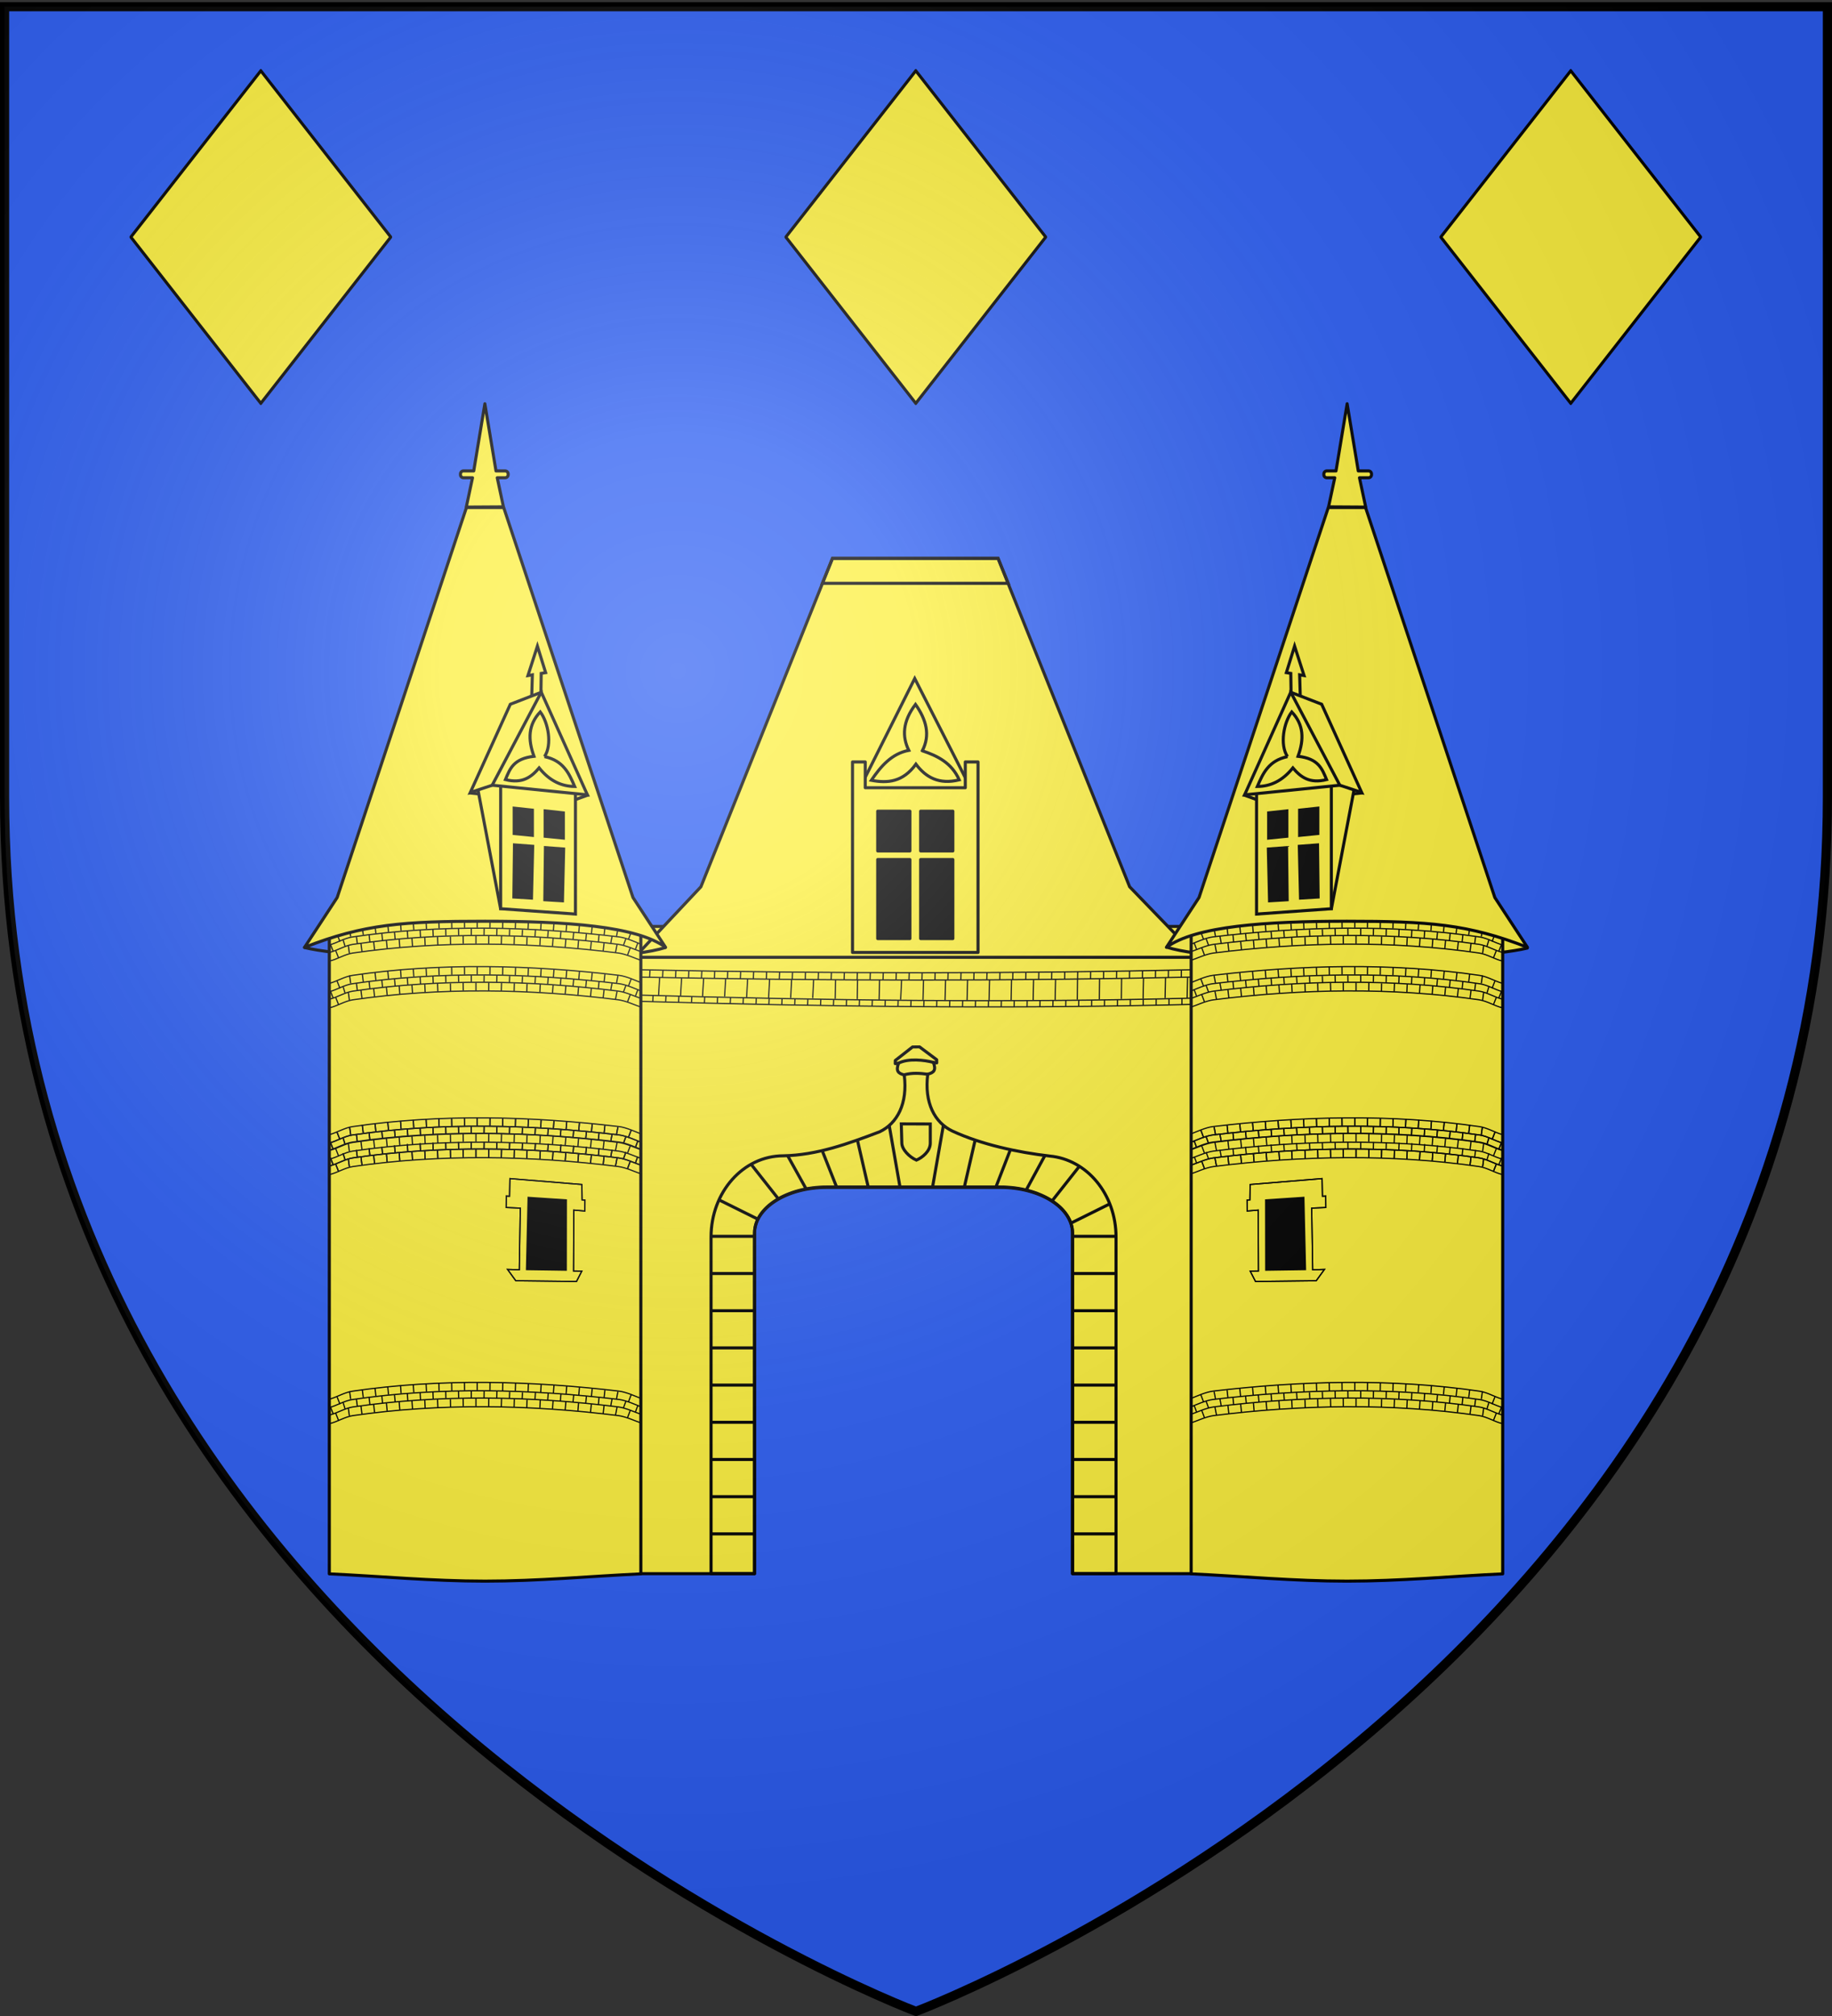 <svg xmlns="http://www.w3.org/2000/svg" xmlns:xlink="http://www.w3.org/1999/xlink" width="600" height="660" version="1.0"><rect width="100%" height="100%" fill="#333333" stroke="none"/><defs><radialGradient xlink:href="#a" id="b" cx="221.4" cy="226.3" r="300" fx="221.445" fy="226.331" gradientTransform="matrix(1.353 0 0 1.349 -77.63 -85.747)" gradientUnits="userSpaceOnUse"/><linearGradient id="a"><stop offset="0" style="stop-color:white;stop-opacity:.314"/><stop offset=".19" style="stop-color:white;stop-opacity:.251"/><stop offset=".6" style="stop-color:#6b6b6b;stop-opacity:.125"/><stop offset="1" style="stop-color:black;stop-opacity:.125"/></linearGradient></defs><g style="display:inline"><path d="M300 658.5s298.5-112.3 298.5-397.8V2.2H1.5v258.5C1.5 546.2 300 658.5 300 658.5" style="fill:#2b5df2;fill-opacity:1;fill-rule:evenodd;stroke:none;display:inline"/></g><g style="display:inline"><path d="M84.053-54.642h69.109v69.109H84.053zM258.198-228.788h69.109v69.109h-69.109zM432.343-402.933h69.109v69.109h-69.109z" style="fill:#fcef3c;stroke:#000;stroke-width:1.015;stroke-linecap:round;stroke-linejoin:round;stroke-miterlimit:4;stroke-dasharray:none" transform="scale(.871 1.114)rotate(45)"/><path d="M207.713 303.296v211.893h39.407V403.644c0-8.335 10.556-15.043 23.667-15.043H327.6c13.112 0 23.667 6.708 23.667 15.043v111.545h55.922V303.296z" style="fill:#fcef3c;stroke:#000;stroke-width:1;stroke-linecap:round;stroke-linejoin:round;stroke-miterlimit:4;stroke-dasharray:none;stroke-opacity:1;marker-start:none"/><path d="m301.158 342.729-2.288.026-5.647 4.42-.018 1.034 1.1-.16c-.987 2.599-.122 3.37 1.841 3.854 1.202 9.403-2.3 15.89-8.044 18.618-10.42 3.965-20.618 7.643-31.559 7.868-13.11 0-23.666 11.86-23.666 26.594v110.206h14.243V403.763c0-8.326 10.556-15.027 23.667-15.027H327.6c13.112 0 23.667 6.701 23.667 15.027v111.426h14.244V404.983c0-13.989-9.513-25.39-21.696-26.508-10.413-1.208-22.337-3.75-31.92-8.2-5.744-2.728-9.246-9.216-8.044-18.618 1.964-.485 2.828-1.256 1.84-3.854l1.1.16-.017-1.034z" style="fill:none;stroke:#000;stroke-width:1;stroke-linecap:round;stroke-linejoin:round;stroke-miterlimit:4;stroke-dasharray:none;stroke-opacity:1;marker-start:none"/><path d="M247.313 502.163h-14.485" style="fill:none;stroke:#000;stroke-width:1;stroke-linecap:butt;stroke-linejoin:miter;stroke-opacity:1;marker-start:none;stroke-miterlimit:4;stroke-dasharray:none"/><path d="M247.313 489.986h-14.485" style="fill:none;stroke:#000;stroke-width:1;stroke-linecap:butt;stroke-linejoin:miter;stroke-opacity:1;marker-start:none;stroke-miterlimit:4;stroke-dasharray:none"/><path d="M247.313 477.81h-14.485" style="fill:none;stroke:#000;stroke-width:1;stroke-linecap:butt;stroke-linejoin:miter;stroke-opacity:1;marker-start:none;stroke-miterlimit:4;stroke-dasharray:none"/><path d="M247.313 465.632h-14.485" style="fill:none;stroke:#000;stroke-width:1;stroke-linecap:butt;stroke-linejoin:miter;stroke-opacity:1;marker-start:none;stroke-miterlimit:4;stroke-dasharray:none"/><path d="M247.313 453.455h-14.485" style="fill:none;stroke:#000;stroke-width:1;stroke-linecap:butt;stroke-linejoin:miter;stroke-opacity:1;marker-start:none;stroke-miterlimit:4;stroke-dasharray:none"/><path d="M247.313 441.278h-14.485" style="fill:none;stroke:#000;stroke-width:1;stroke-linecap:butt;stroke-linejoin:miter;stroke-opacity:1;marker-start:none;stroke-miterlimit:4;stroke-dasharray:none"/><path d="M247.313 429.101h-14.485" style="fill:none;stroke:#000;stroke-width:1;stroke-linecap:butt;stroke-linejoin:miter;stroke-opacity:1;marker-start:none;stroke-miterlimit:4;stroke-dasharray:none"/><path d="M247.313 416.924h-14.485" style="fill:none;stroke:#000;stroke-width:1;stroke-linecap:butt;stroke-linejoin:miter;stroke-opacity:1;marker-start:none;stroke-miterlimit:4;stroke-dasharray:none"/><path d="M247.313 404.747h-14.485" style="fill:none;stroke:#000;stroke-width:1;stroke-linecap:butt;stroke-linejoin:miter;stroke-opacity:1;marker-start:none;stroke-miterlimit:4;stroke-dasharray:none"/><path d="M365.647 502.163h-14.485" style="fill:none;stroke:#000;stroke-width:1;stroke-linecap:butt;stroke-linejoin:miter;stroke-opacity:1;marker-start:none;stroke-miterlimit:4;stroke-dasharray:none"/><path d="M365.647 489.986h-14.485" style="fill:none;stroke:#000;stroke-width:1;stroke-linecap:butt;stroke-linejoin:miter;stroke-opacity:1;marker-start:none;stroke-miterlimit:4;stroke-dasharray:none"/><path d="M365.647 477.81h-14.485" style="fill:none;stroke:#000;stroke-width:1;stroke-linecap:butt;stroke-linejoin:miter;stroke-opacity:1;marker-start:none;stroke-miterlimit:4;stroke-dasharray:none"/><path d="M365.647 465.632h-14.485" style="fill:none;stroke:#000;stroke-width:1;stroke-linecap:butt;stroke-linejoin:miter;stroke-opacity:1;marker-start:none;stroke-miterlimit:4;stroke-dasharray:none"/><path d="M365.647 453.455h-14.485" style="fill:none;stroke:#000;stroke-width:1;stroke-linecap:butt;stroke-linejoin:miter;stroke-opacity:1;marker-start:none;stroke-miterlimit:4;stroke-dasharray:none"/><path d="M365.647 441.278h-14.485" style="fill:none;stroke:#000;stroke-width:1;stroke-linecap:butt;stroke-linejoin:miter;stroke-opacity:1;marker-start:none;stroke-miterlimit:4;stroke-dasharray:none"/><path d="M365.647 429.101h-14.485" style="fill:none;stroke:#000;stroke-width:1;stroke-linecap:butt;stroke-linejoin:miter;stroke-opacity:1;marker-start:none;stroke-miterlimit:4;stroke-dasharray:none"/><path d="M365.647 416.924h-14.485" style="fill:none;stroke:#000;stroke-width:1;stroke-linecap:butt;stroke-linejoin:miter;stroke-opacity:1;marker-start:none;stroke-miterlimit:4;stroke-dasharray:none"/><path d="M365.647 404.747h-14.485" style="fill:none;stroke:#000;stroke-width:1;stroke-linecap:butt;stroke-linejoin:miter;stroke-opacity:1;marker-start:none;stroke-miterlimit:4;stroke-dasharray:none"/><path d="m235.536 392.845 12.691 6.293" style="fill:none;stroke:#000;stroke-width:1;stroke-linecap:butt;stroke-linejoin:miter;stroke-opacity:1;marker-start:none;stroke-miterlimit:4;stroke-dasharray:none"/><path d="m254.978 392.564-9.036-11.462" style="fill:none;stroke:#000;stroke-width:1;stroke-linecap:butt;stroke-linejoin:miter;stroke-opacity:1;marker-start:none;stroke-miterlimit:4;stroke-dasharray:none"/><path d="m257.93 378.29 6.083 10.934" style="fill:none;stroke:#000;stroke-width:1;stroke-linecap:butt;stroke-linejoin:miter;stroke-opacity:1;marker-start:none;stroke-miterlimit:4;stroke-dasharray:none"/><path d="m273.963 388.52-4.676-11.812" style="fill:none;stroke:#000;stroke-width:1;stroke-linecap:butt;stroke-linejoin:miter;stroke-opacity:1;marker-start:none;stroke-miterlimit:4;stroke-dasharray:none"/><path d="m280.818 373.262 3.551 15.434" style="fill:none;stroke:#000;stroke-width:1;stroke-linecap:butt;stroke-linejoin:miter;stroke-opacity:1;marker-start:none;stroke-miterlimit:4;stroke-dasharray:none"/><path d="m291.225 368.446 3.516 20.075" style="fill:none;stroke:#000;stroke-width:1;stroke-linecap:butt;stroke-linejoin:miter;stroke-opacity:1;marker-start:none;stroke-miterlimit:4;stroke-dasharray:none"/><path d="m363.487 394.11-12.692 6.294" style="fill:none;stroke:#000;stroke-width:1;stroke-linecap:butt;stroke-linejoin:miter;stroke-opacity:1;marker-start:none;stroke-miterlimit:4;stroke-dasharray:none"/><path d="m344.537 393.196 9.036-11.46" style="fill:none;stroke:#000;stroke-width:1;stroke-linecap:butt;stroke-linejoin:miter;stroke-opacity:1;marker-start:none;stroke-miterlimit:4;stroke-dasharray:none"/><path d="m342.146 378.43-6.047 11.145" style="fill:none;stroke:#000;stroke-width:1;stroke-linecap:butt;stroke-linejoin:miter;stroke-opacity:1;marker-start:none;stroke-miterlimit:4;stroke-dasharray:none"/><path d="m326.15 388.661 4.746-12.235" style="fill:none;stroke:#000;stroke-width:1;stroke-linecap:butt;stroke-linejoin:miter;stroke-opacity:1;marker-start:none;stroke-miterlimit:4;stroke-dasharray:none"/><path d="m319.364 373.262-3.55 15.434" style="fill:none;stroke:#000;stroke-width:1;stroke-linecap:butt;stroke-linejoin:miter;stroke-opacity:1;marker-start:none;stroke-miterlimit:4;stroke-dasharray:none"/><path d="m308.958 368.446-3.516 20.075" style="fill:none;stroke:#000;stroke-width:1;stroke-linecap:butt;stroke-linejoin:miter;stroke-opacity:1;marker-start:none;stroke-miterlimit:4;stroke-dasharray:none"/><path d="M296.147 351.869c2.566-.709 5.133-.534 7.7-.176" style="fill:none;stroke:#000;stroke-width:1;stroke-linecap:butt;stroke-linejoin:miter;stroke-opacity:1;marker-start:none;stroke-miterlimit:4;stroke-dasharray:none"/><path d="M294.266 348.072c3.194-1.66 8.45-1.064 11.497-.246" style="fill:none;stroke:#000;stroke-width:1;stroke-linecap:butt;stroke-linejoin:miter;stroke-opacity:1;marker-start:none;stroke-miterlimit:4;stroke-dasharray:none"/><path d="m295.183 367.943 9.497.025v6.29c0 2.574-2.54 4.7-4.55 5.543-2.309-1.007-4.773-3.499-4.773-5.618z" style="fill:none;stroke:#000;stroke-width:1;stroke-linecap:butt;stroke-linejoin:miter;stroke-opacity:1;marker-start:none;stroke-miterlimit:4;stroke-dasharray:none"/><path d="M272.644 182.81 229.56 290.305l-21.714 23.092h184.426l-22.31-23.092L326.88 182.81z" style="fill:#fcef3c;stroke:#000;stroke-width:1;stroke-linecap:butt;stroke-linejoin:miter;stroke-opacity:1;marker-start:none;stroke-miterlimit:4;stroke-dasharray:none"/><path d="m272.643 182.808-3.324 8.162h60.886l-3.324-8.162z" style="fill:none;stroke:#000;stroke-width:1;stroke-linecap:butt;stroke-linejoin:miter;stroke-opacity:1;marker-start:none;stroke-miterlimit:4;stroke-dasharray:none"/><path d="m208.828 319.938-.356 5.811m7.564-5.678-.356 5.811m7.564-5.679-.356 5.812m7.564-5.679-.355 5.812m7.549-5.707-.325 5.813m7.533-5.719-.325 6.013m7.534-5.918-.325 6.012m7.519-5.936-.294 6.014m7.503-5.958-.294 6.014m7.503-5.958-.145 6.213m7.339-6.166-.114 6.215m7.323-6.197-.163 6.413m7.372-6.396-.312 6.364m7.506-6.348-.182 6.414m7.392-6.436-.182 6.664m7.39-6.685-.18 6.663m7.39-6.684-.181 6.663m7.375-6.72-.15 6.665m7.359-6.725-.15 6.665m7.359-6.725-.15 6.664m7.343-6.755-.069 6.665m7.278-6.765-.069 6.666m7.277-6.765-.068 6.665m7.26-6.793-.135 6.666m7.344-6.805-.136 6.666m7.344-6.805-.136 6.666" style="fill:none;stroke:#000;stroke-width:.4;stroke-linecap:butt;stroke-linejoin:miter;stroke-opacity:1;marker-start:none;stroke-miterlimit:4;stroke-dasharray:none"/><path d="M208.526 317.467c63.838 1.346 124.977 1.279 182.818 0v11.321c-60.66 1.622-121.174.764-182.396-.984z" style="fill:none;stroke:#000;stroke-width:.4;stroke-linecap:round;stroke-linejoin:round;stroke-miterlimit:4;stroke-opacity:1;marker-start:none;stroke-dasharray:none"/><path d="M208.526 319.858c63.838 1.346 124.977 1.279 182.818 0" style="fill:none;stroke:#000;stroke-width:.4;stroke-linecap:round;stroke-linejoin:round;stroke-miterlimit:4;stroke-opacity:1;marker-start:none;stroke-dasharray:none"/><path d="M391.344 326.749c-60.66 1.622-121.174.764-182.396-.984" style="fill:none;stroke:#000;stroke-width:.4;stroke-linecap:round;stroke-linejoin:round;stroke-miterlimit:4;stroke-opacity:1;marker-start:none;stroke-dasharray:none"/><path d="m208.618 317.54-.114 2.388m4.36-2.31-.114 2.388m4.36-2.31-.114 2.389m4.36-2.311-.114 2.389m4.36-2.31-.114 2.388m4.36-2.31-.114 2.388m4.354-2.32-.101 2.39m4.348-2.334-.102 2.39m4.348-2.334-.102 2.39m4.349-2.335-.102 2.39m4.348-2.334-.102 2.39m4.348-2.334-.101 2.39m4.342-2.354-.09 2.39m4.336-2.357-.089 2.39m4.336-2.357-.089 2.39m4.336-2.357-.09 2.39m4.336-2.357-.089 2.39m4.33-2.366-.076 2.39m4.322-2.38-.076 2.39m4.323-2.38-.076 2.391m4.323-2.38-.076 2.39m4.323-2.38-.076 2.39m4.323-2.38-.077 2.39m4.317-2.401-.063 2.39m4.31-2.403-.064 2.39m4.31-2.403-.063 2.391m4.31-2.403-.063 2.39m4.31-2.403-.063 2.391m4.303-2.417-.05 2.39m4.297-2.426-.05 2.391m4.297-2.426-.05 2.39m4.296-2.426-.05 2.391m4.297-2.427-.05 2.392m4.29-2.435-.037 2.392m4.283-2.45-.037 2.391m4.284-2.45-.037 2.391m4.283-2.45-.037 2.392m4.284-2.45-.038 2.39m4.277-2.452-.024 2.392m4.27-2.474-.024 2.392m4.27-2.474-.024 2.392m4.27-2.474-.024 2.392m4.27-2.474-.024 2.391m4.27-2.473-.024 2.391" style="fill:none;stroke:#000;stroke-width:.4;stroke-linecap:butt;stroke-linejoin:miter;stroke-opacity:1;marker-start:none;stroke-miterlimit:4;stroke-dasharray:none"/><path d="M391.32 328.764v-2.04m-4.226 2.142v-2.04m-4.225 2.142v-2.039m-4.23 2.135.01-2.04m-4.236 2.122.01-2.04m-4.236 2.121.01-2.039m-4.24 2.109.02-2.04m-4.246 2.101.02-2.039m-4.246 2.101.02-2.039m-4.25 2.083.029-2.039m-4.255 2.082.029-2.04m-4.26 2.076.041-2.039m-4.268 2.055.042-2.039m-4.268 2.055.042-2.039m-4.268 2.055.042-2.039m-4.268 2.055.042-2.039m-4.268 2.055.042-2.039m-4.277 2.027.058-2.039m-4.284 2.022.058-2.039M311 329.577l.058-2.038m-4.284 2.021.058-2.038m-4.284 2.021.057-2.038m-4.29 2.007.072-2.038m-4.298 1.992.072-2.038m-4.298 1.992.072-2.038m-4.298 1.992.072-2.038m-4.298 1.992.072-2.038m-4.304 1.99.084-2.038m-4.31 1.966.085-2.038m-4.31 1.966.084-2.038m-4.31 1.966.085-2.037m-4.31 1.965.084-2.037m-4.31 1.965.084-2.037m-4.315 1.95.096-2.037m-4.32 1.943.094-2.037m-4.32 1.943.095-2.037m-4.32 1.943.095-2.037m-4.32 1.943.095-2.037m-4.325 1.938.104-2.037m-4.329 1.924.104-2.036m-4.328 1.924.104-2.037m-4.329 1.924.104-2.036m-4.329 1.924.104-2.037m-4.328 1.924.104-2.036" style="fill:none;stroke:#000;stroke-width:.4;stroke-linecap:butt;stroke-linejoin:miter;stroke-opacity:1;marker-start:none;stroke-miterlimit:4;stroke-dasharray:none"/><path d="m299.583 222.12 18.85 36.98-37.342-.07z" style="fill:#fcef3c;stroke:#000;stroke-width:1;stroke-linecap:butt;stroke-linejoin:miter;stroke-opacity:1;marker-start:none;stroke-miterlimit:4;stroke-dasharray:none"/><path d="M279.21 249.445v62.364h41.104v-62.364h-4.168v8.443h-32.768v-8.443z" style="fill:#fcef3c;stroke:#000;stroke-width:1;stroke-linecap:round;stroke-linejoin:round;stroke-miterlimit:4;stroke-dasharray:none;stroke-opacity:1;marker-start:none"/><path d="M302.07 245.791c2.697-5.202 1.271-10.236-2.237-15.185-4.212 5.56-4.444 10.497-2.19 15.043-5.65 1.09-9.14 5.204-12.282 9.805 5.274 1.005 10.348.634 14.615-5.283 3.234 4.315 7.536 6.772 14.186 5.14-2.484-5.57-7.097-7.84-12.091-9.52z" style="fill:#fcef3c;stroke:#000;stroke-width:1;stroke-linecap:butt;stroke-linejoin:miter;stroke-opacity:1;marker-start:none;stroke-miterlimit:4;stroke-dasharray:none"/><path d="M287.457 265.575h10.547v13.008h-10.547zM301.52 265.575h10.547v13.008H301.52zM287.457 281.396h10.547v25.876h-10.547zM301.52 281.396h10.547v25.876H301.52z" style="fill:#000;stroke:#000;stroke-width:1;stroke-linecap:round;stroke-linejoin:round;stroke-miterlimit:4;stroke-dasharray:none;stroke-opacity:1"/><path d="M99.738 310.21c19.161 4.684 98.997 6.07 118.165.006l-4.168-5.506-104.493-4.179z" style="fill:none;stroke:#000;stroke-width:1;stroke-linecap:round;stroke-linejoin:round;stroke-miterlimit:4;stroke-opacity:1;stroke-dasharray:none;marker-start:none"/><path d="m209.884 302.543-51.017-8.086-51.016 8.086v212.704c17.005.797 33.646 2.39 51.016 2.39s34.012-1.593 51.017-2.39z" style="fill:#fcef3c;fill-opacity:1;stroke:#000;stroke-width:1;stroke-linecap:round;stroke-linejoin:round;stroke-miterlimit:4;stroke-opacity:1;marker-start:none;stroke-dasharray:none"/><path d="M202.72 303.99c2.471.292 5.734 1.838 7.087 2.345v8.014c-1.597-.5-4.77-2.032-7.309-2.35-28.828-3.62-58.47-4.122-86.884 0-2.705.392-5.174 2.076-7.76 2.65v-8.018c2.424-.622 4.919-2.23 7.556-2.618 28.7-4.226 58.577-3.43 87.31-.024" style="fill:none;fill-opacity:1;stroke:#000;stroke-width:.4;stroke-linecap:round;stroke-linejoin:round;stroke-miterlimit:4;stroke-dasharray:none;stroke-opacity:1;marker-start:none"/><path d="M209.807 311.512c-1.597-.5-4.77-2.031-7.309-2.35-28.828-3.619-58.47-4.121-86.884 0-2.705.392-5.174 2.076-7.76 2.65" style="fill:none;stroke:#000;stroke-width:.4;stroke-linecap:round;stroke-linejoin:round;stroke-miterlimit:4;stroke-dasharray:none;stroke-opacity:1;marker-start:none"/><path d="M107.853 309.363c2.425-.622 4.92-2.23 7.557-2.618 28.7-4.226 58.577-3.43 87.31-.024 2.471.293 5.734 1.839 7.087 2.346" style="fill:none;stroke:#000;stroke-width:.4;stroke-linecap:round;stroke-linejoin:round;stroke-miterlimit:4;stroke-dasharray:none;stroke-opacity:1;marker-start:none"/><path d="m111.331 308.246-.956-2.428m4.471.82-.354-2.595m4.479 2.01-.328-2.599m4.447 2.084-.274-2.606m4.415 2.16-.248-2.61m4.383 2.23-.198-2.615m4.351 2.297-.174-2.615m4.32 2.363-.127-2.619m4.287 2.425-.103-2.62m4.25 2.492-.047-2.621m4.222 2.54-.047-2.62m4.202 2.607-.004-2.621m4.16 2.656.037-2.621m4.119 2.703.076-2.62m4.098 2.751.077-2.62m4.077 2.813.114-2.619m4.038 2.855.15-2.617m4 2.894.186-2.614m3.962 2.933.22-2.612m3.94 2.988.22-2.612m3.922 3.025.252-2.608m3.885 3.06.283-2.606m3.765 3.09.485-2.573m3.41 3.511.918-2.443" style="fill:none;stroke:#000;stroke-width:.4;stroke-linecap:butt;stroke-linejoin:miter;stroke-opacity:1;marker-start:none;stroke-miterlimit:4;stroke-dasharray:none"/><path d="m110.91 313.66-.956-2.427m4.47.82-.354-2.596m4.479 2.011-.328-2.6m4.447 2.084-.274-2.606m4.415 2.16-.248-2.61m4.383 2.23-.198-2.614m4.351 2.297-.174-2.616m4.32 2.363-.127-2.618m4.287 2.424-.103-2.62m4.25 2.492-.047-2.62m4.222 2.364-.047-2.621m4.202 2.608-.004-2.622m4.16 2.657.037-2.622m4.119 2.704.077-2.62m4.098 2.75.076-2.62m4.077 2.814.114-2.62m4.178 2.715.151-2.617m4 2.894.186-2.614m3.962 2.933.22-2.612m3.94 2.987.22-2.611m3.921 3.025.252-2.608m3.886 3.06.283-2.606m3.764 3.09.486-2.573m3.41 3.511.918-2.443" style="fill:none;stroke:#000;stroke-width:.4;stroke-linecap:butt;stroke-linejoin:miter;stroke-opacity:1;marker-start:none;stroke-miterlimit:4;stroke-dasharray:none"/><path d="m208.86 308.78-.77 2.089m-98.951.6-.906-2.303m4.794.67-.678-2.197m4.678 1.265-.303-2.326m4.422 1.81-.25-2.332m4.391 1.886-.223-2.336m4.358 1.955-.223-2.464m4.376 2.148-.174-2.616m4.32 2.363-.127-2.618m4.287 2.25-.103-2.445m4.25 2.094-.047-2.224m4.222 2.143-.047-2.223m4.202 2.21-.004-2.224m4.16 2.259.037-2.224m4.119 2.306.077-2.223m4.097 2.354.077-2.223m4.077 2.416.114-2.222m4.108 2.222.151-2.335m3.999 2.613.186-2.334m3.962 2.652.22-2.436m3.94 2.812.22-2.436m3.922 2.85.252-2.433m3.886 2.884.248-2.43m3.799 2.914.45-2.397m3.727 2.949.812-2.232" style="fill:none;stroke:#000;stroke-width:.4;stroke-linecap:butt;stroke-linejoin:miter;stroke-opacity:1;marker-start:none;stroke-miterlimit:4;stroke-dasharray:none"/><path d="m164.97 166.155 42.337 127.678 10.68 16.31c-9.42-6.944-32.528-8.548-59.12-8.548s-39.711.926-59.12 8.549l10.68-16.31 42.337-127.68z" style="fill:#fcef3c;stroke:#000;stroke-width:1;stroke-linecap:butt;stroke-linejoin:round;stroke-opacity:1;marker-start:none;stroke-miterlimit:4;stroke-dasharray:none"/><path d="m192.392 260.343-7.102 2.59-31.137-3.306 2.514-4.185 34.395 2.575z" style="fill:#fcef3c;stroke:#000;stroke-width:1;stroke-linecap:butt;stroke-linejoin:miter;stroke-opacity:1;marker-start:none;stroke-miterlimit:4;stroke-dasharray:none"/><path d="m177.153 227.255.1-6.803 1.45-.241-2.694-8.683-3.104 9.645 1.45-.24-.22 7.503z" style="fill:#fcef3c;stroke:#000;stroke-width:1;stroke-linecap:butt;stroke-linejoin:miter;stroke-opacity:1;display:inline;marker-start:none;stroke-miterlimit:4;stroke-dasharray:none"/><path d="m167.42 252.915-11.089 4.574 7.608 39.926 8.104-.299z" style="fill:#fcef3c;stroke:#000;stroke-width:1;stroke-linecap:butt;stroke-linejoin:miter;stroke-opacity:1;marker-start:none;stroke-miterlimit:4;stroke-dasharray:none"/><path d="m167.137 230.557-13.102 28.883 17.357-5.739 5.713-27z" style="fill:#fcef3c;stroke:#000;stroke-width:1;stroke-linecap:butt;stroke-linejoin:miter;stroke-opacity:1;display:inline;marker-start:none;stroke-miterlimit:4;stroke-dasharray:none"/><path d="m163.973 297.495 24.496 1.758v-40.71l-24.496-2.46z" style="fill:#fcef3c;stroke:#000;stroke-width:1;stroke-linecap:butt;stroke-linejoin:miter;stroke-opacity:1;marker-start:none;stroke-miterlimit:4;stroke-dasharray:none"/><path d="m161.198 257.066 31.174 3.147-15.1-33.61z" style="fill:#fcef3c;stroke:#000;stroke-width:1;stroke-linecap:butt;stroke-linejoin:miter;stroke-opacity:1;display:inline;marker-start:none;stroke-miterlimit:4;stroke-dasharray:none"/><path d="M178.33 247.703c6.215 1.31 8.06 5.533 9.88 9.774-4.19-.034-8.124-1.704-11.637-6.083-2.57 3.042-5.508 5.234-11.04 3.833 1.495-3.614 2.672-6.867 9.352-7.63-2.035-5.598-1.892-10.332 2.05-14.53 2.579 3.366 4.018 10.7 1.396 14.636z" style="fill:#fcef3c;stroke:#000;stroke-width:1;stroke-linecap:butt;stroke-linejoin:miter;stroke-opacity:1;marker-start:none;stroke-miterlimit:4;stroke-dasharray:none"/><path d="M184.504 266.12v8.254l-5.966-.597v-8.303z" style="fill:#000;stroke:#000;stroke-width:1;stroke-linecap:butt;stroke-linejoin:miter;stroke-opacity:1;marker-start:none;stroke-miterlimit:4;stroke-dasharray:none"/><path d="m184.604 277.954-.398 16.954-5.768-.348.2-17.054z" style="fill:#000;stroke:#000;stroke-width:1;stroke-linecap:butt;stroke-linejoin:miter;stroke-opacity:1;marker-start:none;stroke-miterlimit:4;stroke-dasharray:none"/><path d="M174.361 265.225v8.254l-5.966-.597v-8.303z" style="fill:#000;stroke:#000;stroke-width:1;stroke-linecap:butt;stroke-linejoin:miter;stroke-opacity:1;marker-start:none;stroke-miterlimit:4;stroke-dasharray:none"/><path d="m174.46 277.059-.397 16.954-5.767-.348.198-17.054z" style="fill:#000;stroke:#000;stroke-width:1;stroke-linecap:butt;stroke-linejoin:miter;stroke-opacity:1;marker-start:none;stroke-miterlimit:4;stroke-dasharray:none"/><path d="m158.798 132.186 3.645 21.983h2.99c.55 0 .991.445.991.996v.248c0 .551-.441.997-.992.997h-2.584l2.032 9.527-12.164.074 2.04-9.601h-2.95a.99.99 0 0 1-.992-.997v-.248c0-.55.441-.996.992-.996h3.35z" style="fill:#fcef3c;stroke:#000;stroke-width:1;stroke-linecap:round;stroke-linejoin:round;stroke-miterlimit:4;stroke-dasharray:none;display:inline;stroke-opacity:1;marker-start:none"/><path d="M202.72 455.432c2.471.293 5.734 1.838 7.087 2.346v8.014c-1.597-.5-4.77-2.032-7.309-2.35-28.828-3.62-58.47-4.122-86.884 0-2.705.392-5.174 2.075-7.76 2.65v-8.018c2.424-.622 4.919-2.23 7.556-2.618 28.7-4.226 58.577-3.43 87.31-.024" style="fill:none;fill-opacity:1;stroke:#000;stroke-width:.4;stroke-linecap:round;stroke-linejoin:round;stroke-miterlimit:4;stroke-dasharray:none;stroke-opacity:1;marker-start:none"/><path d="M209.807 462.955c-1.597-.5-4.77-2.032-7.309-2.35-28.828-3.619-58.47-4.121-86.884 0-2.705.392-5.174 2.076-7.76 2.65" style="fill:none;stroke:#000;stroke-width:.4;stroke-linecap:round;stroke-linejoin:round;stroke-miterlimit:4;stroke-dasharray:none;stroke-opacity:1;marker-start:none"/><path d="M107.853 460.806c2.425-.622 4.92-2.23 7.557-2.618 28.7-4.226 58.577-3.43 87.31-.024 2.471.293 5.734 1.838 7.087 2.346" style="fill:none;stroke:#000;stroke-width:.4;stroke-linecap:round;stroke-linejoin:round;stroke-miterlimit:4;stroke-dasharray:none;stroke-opacity:1;marker-start:none"/><path d="m111.331 459.689-.956-2.428m4.471.82-.354-2.595m4.479 2.01-.328-2.599m4.447 2.084-.274-2.606m4.415 2.16-.248-2.61m4.383 2.229-.198-2.614m4.351 2.297-.174-2.615m4.32 2.363-.127-2.619m4.287 2.425-.103-2.62m4.25 2.492-.047-2.621m4.222 2.54-.047-2.62m4.202 2.607-.004-2.621m4.16 2.656.037-2.621m4.119 2.703.076-2.62m4.098 2.751.077-2.62m4.077 2.813.114-2.619m4.038 2.855.15-2.617m4 2.894.186-2.614m3.962 2.933.22-2.612m3.94 2.987.22-2.611m3.922 3.025.252-2.608m3.885 3.06.283-2.606m3.765 3.09.485-2.573m3.41 3.511.918-2.443" style="fill:none;stroke:#000;stroke-width:.4;stroke-linecap:butt;stroke-linejoin:miter;stroke-opacity:1;marker-start:none;stroke-miterlimit:4;stroke-dasharray:none"/><path d="m110.91 465.103-.956-2.427m4.47.82-.354-2.596m4.479 2.01-.328-2.599m4.447 2.084-.274-2.606m4.415 2.16-.248-2.61m4.383 2.23-.198-2.614m4.351 2.297-.174-2.616m4.32 2.363-.127-2.618m4.287 2.424-.103-2.62m4.25 2.492-.047-2.62m4.222 2.364-.047-2.621m4.202 2.608-.004-2.622m4.16 2.657.037-2.622m4.119 2.704.077-2.62m4.098 2.75.076-2.62m4.077 2.814.114-2.62m4.178 2.715.151-2.617m4 2.894.186-2.614m3.962 2.933.22-2.612m3.94 2.987.22-2.611m3.921 3.025.252-2.608m3.886 3.06.283-2.606m3.764 3.09.486-2.574m3.41 3.512.918-2.443" style="fill:none;stroke:#000;stroke-width:.4;stroke-linecap:butt;stroke-linejoin:miter;stroke-opacity:1;marker-start:none;stroke-miterlimit:4;stroke-dasharray:none"/><path d="m208.86 460.223-.77 2.088m-98.951.601-.906-2.303m4.794.67-.678-2.197m4.678 1.265-.303-2.326m4.422 1.81-.25-2.332m4.391 1.885-.223-2.335m4.358 1.955-.223-2.464m4.376 2.148-.174-2.616m4.32 2.363-.127-2.618m4.287 2.25-.103-2.445m4.25 2.094-.047-2.224m4.222 2.143-.047-2.223m4.202 2.21-.004-2.224m4.16 2.259.037-2.224m4.119 2.306.077-2.223m4.097 2.353.077-2.222m4.077 2.416.114-2.222m4.108 2.222.151-2.336m3.999 2.614.186-2.334m3.962 2.652.22-2.436m3.94 2.812.22-2.436m3.922 2.85.252-2.433m3.886 2.884.248-2.43m3.799 2.914.45-2.397m3.727 2.949.812-2.232" style="fill:none;stroke:#000;stroke-width:.4;stroke-linecap:butt;stroke-linejoin:miter;stroke-opacity:1;marker-start:none;stroke-miterlimit:4;stroke-dasharray:none"/><path d="M202.72 368.824c2.471.293 5.734 1.839 7.087 2.346v8.014c-1.597-.5-4.77-2.032-7.309-2.35-28.828-3.619-58.47-4.122-86.884 0-2.705.392-5.174 2.076-7.76 2.65v-8.018c2.424-.622 4.919-2.23 7.556-2.618 28.7-4.226 58.577-3.43 87.31-.024" style="fill:none;fill-opacity:1;stroke:#000;stroke-width:.4;stroke-linecap:round;stroke-linejoin:round;stroke-miterlimit:4;stroke-dasharray:none;stroke-opacity:1;marker-start:none"/><path d="M209.807 376.347c-1.597-.5-4.77-2.031-7.309-2.35-28.828-3.619-58.47-4.121-86.884 0-2.705.392-5.174 2.076-7.76 2.65" style="fill:none;stroke:#000;stroke-width:.4;stroke-linecap:round;stroke-linejoin:round;stroke-miterlimit:4;stroke-dasharray:none;stroke-opacity:1;marker-start:none"/><path d="M107.853 374.198c2.425-.622 4.92-2.23 7.557-2.618 28.7-4.226 58.577-3.43 87.31-.024 2.471.293 5.734 1.839 7.087 2.346" style="fill:none;stroke:#000;stroke-width:.4;stroke-linecap:round;stroke-linejoin:round;stroke-miterlimit:4;stroke-dasharray:none;stroke-opacity:1;marker-start:none"/><path d="m111.331 373.081-.956-2.428m4.471.82-.354-2.595m4.479 2.01-.328-2.599m4.447 2.084-.274-2.606m4.415 2.16-.248-2.61m4.383 2.23-.198-2.614m4.351 2.296-.174-2.615m4.32 2.363-.127-2.619m4.287 2.425-.103-2.62m4.25 2.492-.047-2.62m4.222 2.54-.047-2.621m4.202 2.607-.004-2.621m4.16 2.656.037-2.621m4.119 2.703.076-2.62m4.098 2.751.077-2.62m4.077 2.813.114-2.619m4.038 2.855.15-2.617m4 2.894.186-2.614m3.962 2.933.22-2.612m3.94 2.988.22-2.612m3.922 3.025.252-2.608m3.885 3.06.283-2.606m3.765 3.09.485-2.573m3.41 3.511.918-2.443" style="fill:none;stroke:#000;stroke-width:.4;stroke-linecap:butt;stroke-linejoin:miter;stroke-opacity:1;marker-start:none;stroke-miterlimit:4;stroke-dasharray:none"/><path d="m110.91 378.495-.956-2.427m4.47.82-.354-2.596m4.479 2.011-.328-2.6m4.447 2.085-.274-2.607m4.415 2.16-.248-2.61m4.383 2.23-.198-2.614m4.351 2.297-.174-2.616m4.32 2.363-.127-2.618m4.287 2.424-.103-2.619m4.25 2.492-.047-2.622m4.222 2.365-.047-2.62m4.202 2.607-.004-2.622m4.16 2.657.037-2.622m4.119 2.704.077-2.62m4.098 2.75.076-2.62m4.077 2.814.114-2.62m4.178 2.715.151-2.617m4 2.894.186-2.614m3.962 2.933.22-2.612m3.94 2.987.22-2.611m3.921 3.025.252-2.608m3.886 3.06.283-2.606m3.764 3.09.486-2.573m3.41 3.511.918-2.443" style="fill:none;stroke:#000;stroke-width:.4;stroke-linecap:butt;stroke-linejoin:miter;stroke-opacity:1;marker-start:none;stroke-miterlimit:4;stroke-dasharray:none"/><path d="m208.86 373.615-.77 2.089m-98.951.6-.906-2.303m4.794.67-.678-2.197m4.678 1.265-.303-2.326m4.422 1.81-.25-2.332m4.391 1.886-.223-2.336m4.358 1.955-.223-2.464m4.376 2.148-.174-2.616m4.32 2.363-.127-2.618m4.287 2.25-.103-2.445m4.25 2.094-.047-2.224m4.222 2.143-.047-2.223m4.202 2.21-.004-2.224m4.16 2.259.037-2.224m4.119 2.306.077-2.223m4.097 2.354.077-2.223m4.077 2.416.114-2.221m4.108 2.221.151-2.335m3.999 2.613.186-2.333m3.962 2.651.22-2.436m3.94 2.812.22-2.436m3.922 2.85.252-2.433m3.886 2.884.248-2.43m3.799 2.914.45-2.397m3.727 2.949.812-2.232" style="fill:none;stroke:#000;stroke-width:.4;stroke-linecap:butt;stroke-linejoin:miter;stroke-opacity:1;marker-start:none;stroke-miterlimit:4;stroke-dasharray:none"/><path d="M202.72 373.891c2.471.293 5.734 1.838 7.087 2.346v8.014c-1.597-.5-4.77-2.032-7.309-2.35-28.828-3.62-58.47-4.122-86.884 0-2.705.392-5.174 2.075-7.76 2.65v-8.018c2.424-.622 4.919-2.23 7.556-2.618 28.7-4.226 58.577-3.43 87.31-.024" style="fill:none;fill-opacity:1;stroke:#000;stroke-width:.4;stroke-linecap:round;stroke-linejoin:round;stroke-miterlimit:4;stroke-dasharray:none;stroke-opacity:1;marker-start:none"/><path d="M209.807 381.414c-1.597-.5-4.77-2.032-7.309-2.35-28.828-3.619-58.47-4.121-86.884 0-2.705.392-5.174 2.076-7.76 2.65" style="fill:none;stroke:#000;stroke-width:.4;stroke-linecap:round;stroke-linejoin:round;stroke-miterlimit:4;stroke-dasharray:none;stroke-opacity:1;marker-start:none"/><path d="m110.91 383.562-.956-2.427m4.47.82-.354-2.596m4.479 2.01-.328-2.599m4.447 2.084-.274-2.606m4.415 2.16-.248-2.61m4.383 2.23-.198-2.614m4.351 2.297-.174-2.616m4.32 2.363-.127-2.618m4.287 2.424-.103-2.62m4.25 2.492-.047-2.62m4.222 2.364-.047-2.621m4.202 2.608-.004-2.622m4.16 2.657.037-2.622m4.119 2.704.077-2.62m4.098 2.75.076-2.62m4.077 2.813.114-2.618m4.178 2.714.151-2.617m4 2.894.186-2.614m3.962 2.933.22-2.612m3.94 2.987.22-2.611m3.921 3.025.252-2.609m3.886 3.06.283-2.605m3.764 3.09.486-2.574m3.41 3.512.918-2.443" style="fill:none;stroke:#000;stroke-width:.4;stroke-linecap:butt;stroke-linejoin:miter;stroke-opacity:1;marker-start:none;stroke-miterlimit:4;stroke-dasharray:none"/><path d="m208.86 378.682-.77 2.088m-98.951.601-.906-2.303m4.794.67-.678-2.197m4.678 1.265-.303-2.326m4.422 1.81-.25-2.332m4.391 1.885-.223-2.335m4.358 1.955L129.2 375m4.376 2.147-.174-2.615m4.32 2.363-.127-2.618m4.287 2.25-.103-2.445m4.25 2.094-.047-2.224m4.222 2.143-.047-2.223m4.202 2.21-.004-2.224m4.16 2.259.037-2.224m4.119 2.306.077-2.223m4.097 2.353.077-2.222m4.077 2.416.114-2.222m4.108 2.222.151-2.336m3.999 2.614.186-2.334m3.962 2.652.22-2.436m3.94 2.812.22-2.436m3.922 2.85.252-2.433m3.886 2.884.248-2.43m3.799 2.914.45-2.397m3.727 2.949.812-2.232" style="fill:none;stroke:#000;stroke-width:.4;stroke-linecap:butt;stroke-linejoin:miter;stroke-opacity:1;marker-start:none;stroke-miterlimit:4;stroke-dasharray:none"/><path d="M202.72 319.303c2.471.293 5.734 1.838 7.087 2.346v8.014c-1.597-.5-4.77-2.032-7.309-2.35-28.828-3.62-58.47-4.122-86.884 0-2.705.392-5.174 2.075-7.76 2.65v-8.018c2.424-.622 4.919-2.23 7.556-2.618 28.7-4.226 58.577-3.43 87.31-.024" style="fill:none;fill-opacity:1;stroke:#000;stroke-width:.4;stroke-linecap:round;stroke-linejoin:round;stroke-miterlimit:4;stroke-dasharray:none;stroke-opacity:1;marker-start:none"/><path d="M209.807 326.826c-1.597-.5-4.77-2.032-7.309-2.35-28.828-3.619-58.47-4.122-86.884 0-2.705.392-5.174 2.076-7.76 2.65" style="fill:none;stroke:#000;stroke-width:.4;stroke-linecap:round;stroke-linejoin:round;stroke-miterlimit:4;stroke-dasharray:none;stroke-opacity:1;marker-start:none"/><path d="M107.853 324.677c2.425-.623 4.92-2.23 7.557-2.618 28.7-4.226 58.577-3.43 87.31-.024 2.471.293 5.734 1.838 7.087 2.346" style="fill:none;stroke:#000;stroke-width:.4;stroke-linecap:round;stroke-linejoin:round;stroke-miterlimit:4;stroke-dasharray:none;stroke-opacity:1;marker-start:none"/><path d="m111.331 323.56-.956-2.428m4.471.82-.354-2.596m4.479 2.012-.328-2.6m4.447 2.084-.274-2.606m4.415 2.16-.248-2.61m4.383 2.229-.198-2.614m4.351 2.297-.174-2.615m4.32 2.363-.127-2.619m4.287 2.425-.103-2.62m4.25 2.492-.047-2.621m4.222 2.54-.047-2.62m4.202 2.607-.004-2.621m4.16 2.656.037-2.621m4.119 2.703.076-2.62m4.098 2.75.077-2.62m4.077 2.814.114-2.619m4.038 2.855.15-2.617m4 2.894.186-2.614m3.962 2.933.22-2.612m3.94 2.987.22-2.611m3.922 3.025.252-2.608m3.885 3.06.283-2.606m3.765 3.09.485-2.574m3.41 3.512.918-2.443" style="fill:none;stroke:#000;stroke-width:.4;stroke-linecap:butt;stroke-linejoin:miter;stroke-opacity:1;marker-start:none;stroke-miterlimit:4;stroke-dasharray:none"/><path d="m110.91 328.974-.956-2.427m4.47.82-.354-2.596m4.479 2.01-.328-2.599m4.447 2.084-.274-2.606m4.415 2.16-.248-2.61m4.383 2.23-.198-2.614m4.351 2.296-.174-2.615m4.32 2.363-.127-2.619m4.287 2.425-.103-2.62m4.25 2.492-.047-2.62m4.222 2.364-.047-2.621m4.202 2.608-.004-2.622m4.16 2.657.037-2.622m4.119 2.703.077-2.62m4.098 2.751.076-2.62m4.077 2.813.114-2.619m4.178 2.715.151-2.617m4 2.894.186-2.615m3.962 2.934.22-2.612m3.94 2.987.22-2.612m3.921 3.026.252-2.609m3.886 3.06.283-2.605m3.764 3.09.486-2.574m3.41 3.512.918-2.443" style="fill:none;stroke:#000;stroke-width:.4;stroke-linecap:butt;stroke-linejoin:miter;stroke-opacity:1;marker-start:none;stroke-miterlimit:4;stroke-dasharray:none"/><path d="m208.86 324.094-.77 2.088m-98.951.601-.906-2.303m4.794.67-.678-2.197m4.678 1.265-.303-2.326m4.422 1.81-.25-2.332m4.391 1.885-.223-2.335m4.358 1.955-.223-2.464m4.376 2.147-.174-2.615m4.32 2.363-.127-2.619m4.287 2.251-.103-2.445m4.25 2.094-.047-2.224m4.222 2.143-.047-2.223m4.202 2.21-.004-2.224m4.16 2.259.037-2.224m4.119 2.305.077-2.222m4.097 2.353.077-2.222m4.077 2.415.114-2.22m4.108 2.221.151-2.336m3.999 2.614.186-2.334m3.962 2.652.22-2.436m3.94 2.812.22-2.436m3.922 2.85.252-2.433m3.886 2.884.248-2.43m3.799 2.914.45-2.397m3.727 2.949.812-2.232" style="fill:none;stroke:#000;stroke-width:.4;stroke-linecap:butt;stroke-linejoin:miter;stroke-opacity:1;marker-start:none;stroke-miterlimit:4;stroke-dasharray:none"/><path d="M107.853 374.198c2.425-.622 4.92-2.23 7.557-2.618 28.7-4.226 58.577-3.43 87.31-.024 2.471.293 5.734 1.839 7.087 2.346" style="fill:none;stroke:#000;stroke-width:.4;stroke-linecap:round;stroke-linejoin:round;stroke-miterlimit:4;stroke-dasharray:none;stroke-opacity:1;marker-start:none"/><path d="m111.331 373.081-.956-2.428m4.471.82-.354-2.595m4.479 2.01-.328-2.599m4.447 2.084-.274-2.606m4.415 2.16-.248-2.61m4.383 2.23-.198-2.614m4.351 2.296-.174-2.615m4.32 2.363-.127-2.619m4.287 2.425-.103-2.62m4.25 2.492-.047-2.62m4.222 2.54-.047-2.621m4.202 2.607-.004-2.621m4.16 2.656.037-2.621m4.119 2.703.076-2.62m4.098 2.751.077-2.62m4.077 2.813.114-2.619m4.038 2.855.15-2.617m4 2.894.186-2.614m3.962 2.933.22-2.612m3.94 2.988.22-2.612m3.922 3.025.252-2.608m3.885 3.06.283-2.606m3.765 3.09.485-2.573m3.41 3.511.918-2.443" style="fill:none;stroke:#000;stroke-width:.4;stroke-linecap:butt;stroke-linejoin:miter;stroke-opacity:1;marker-start:none;stroke-miterlimit:4;stroke-dasharray:none"/><path d="m208.86 373.615-.77 2.089m-98.951.6-.906-2.303m4.794.67-.678-2.197m4.678 1.265-.303-2.326m4.422 1.81-.25-2.332m4.391 1.886-.223-2.336m4.358 1.955-.223-2.464m4.376 2.148-.174-2.616m4.32 2.363-.127-2.618m4.287 2.25-.103-2.445m4.25 2.094-.047-2.224m4.222 2.143-.047-2.223m4.202 2.21-.004-2.224m4.16 2.259.037-2.224m4.119 2.306.077-2.223m4.097 2.354.077-2.223m4.077 2.416.114-2.221m4.108 2.221.151-2.335m3.999 2.613.186-2.333m3.962 2.651.22-2.436m3.94 2.812.22-2.436m3.922 2.85.252-2.433m3.886 2.884.248-2.43m3.799 2.914.45-2.397m3.727 2.949.812-2.232" style="fill:none;stroke:#000;stroke-width:.4;stroke-linecap:butt;stroke-linejoin:miter;stroke-opacity:1;marker-start:none;stroke-miterlimit:4;stroke-dasharray:none"/><path d="M209.807 381.414c-1.597-.5-4.77-2.032-7.309-2.35-28.828-3.619-58.47-4.121-86.884 0-2.705.392-5.174 2.076-7.76 2.65" style="fill:none;stroke:#000;stroke-width:.4;stroke-linecap:round;stroke-linejoin:round;stroke-miterlimit:4;stroke-dasharray:none;stroke-opacity:1;marker-start:none"/><path d="m110.91 383.562-.956-2.427m4.47.82-.354-2.596m4.479 2.01-.328-2.599m4.447 2.084-.274-2.606m4.415 2.16-.248-2.61m4.383 2.23-.198-2.614m4.351 2.297-.174-2.616m4.32 2.363-.127-2.618m4.287 2.424-.103-2.62m4.25 2.492-.047-2.62m4.222 2.364-.047-2.621m4.202 2.608-.004-2.622m4.16 2.657.037-2.622m4.119 2.704.077-2.62m4.098 2.75.076-2.62m4.077 2.813.114-2.618m4.178 2.714.151-2.617m4 2.894.186-2.614m3.962 2.933.22-2.612m3.94 2.987.22-2.611m3.921 3.025.252-2.609m3.886 3.06.283-2.605m3.764 3.09.486-2.574m3.41 3.512.918-2.443" style="fill:none;stroke:#000;stroke-width:.4;stroke-linecap:butt;stroke-linejoin:miter;stroke-opacity:1;marker-start:none;stroke-miterlimit:4;stroke-dasharray:none"/><path d="m208.86 378.682-.77 2.088m-98.951.601-.906-2.303m4.794.67-.678-2.197m4.678 1.265-.303-2.326m4.422 1.81-.25-2.332m4.391 1.885-.223-2.335m4.358 1.955L129.2 375m4.376 2.147-.174-2.615m4.32 2.363-.127-2.618m4.287 2.25-.103-2.445m4.25 2.094-.047-2.224m4.222 2.143-.047-2.223m4.202 2.21-.004-2.224m4.16 2.259.037-2.224m4.119 2.306.077-2.223m4.097 2.353.077-2.222m4.077 2.416.114-2.222m4.108 2.222.151-2.336m3.999 2.614.186-2.334m3.962 2.652.22-2.436m3.94 2.812.22-2.436m3.922 2.85.252-2.433m3.886 2.884.248-2.43m3.799 2.914.45-2.397m3.727 2.949.812-2.232" style="fill:none;stroke:#000;stroke-width:.4;stroke-linecap:butt;stroke-linejoin:miter;stroke-opacity:1;marker-start:none;stroke-miterlimit:4;stroke-dasharray:none"/><path d="m165.804 391.556 1.076.06.114-5.772 23.584 1.94.077 5.033.922.066-.017 3.58-3.637-.313-.085 19.945 2.712.037-1.74 3.403-19.886-.24-2.7-3.716 3.85.133.328-20.2-4.63-.196z" style="fill:none;stroke:#000;stroke-width:.4;stroke-linecap:butt;stroke-linejoin:miter;stroke-opacity:1;marker-start:none;stroke-miterlimit:4;stroke-dasharray:none"/><path d="m172.976 391.998 12.504.835-.029 23-13.016-.19z" style="fill:#000;stroke:#000;stroke-width:.4;stroke-linecap:butt;stroke-linejoin:miter;stroke-opacity:1;marker-start:none;stroke-miterlimit:4;stroke-dasharray:none"/><path d="m165.804 391.556 1.076.06.114-5.772 23.584 1.94.077 5.033.922.066-.017 3.58-3.637-.313-.085 19.945 2.712.037-1.74 3.403-19.886-.24-2.7-3.716 3.85.133.328-20.2-4.63-.196z" style="fill:none;stroke:#000;stroke-width:.4;stroke-linecap:butt;stroke-linejoin:miter;stroke-opacity:1;marker-start:none;stroke-miterlimit:4;stroke-dasharray:none"/><path d="M500.196 310.385c-19.16 4.684-98.887 5.787-118.055-.278l4.124-5.397 104.755-3.589z" style="fill:#fcef3c;stroke:#000;stroke-width:1;stroke-linecap:round;stroke-linejoin:round;stroke-miterlimit:4;stroke-opacity:1;stroke-dasharray:none;marker-start:none"/><path d="m390.116 302.543 51.017-8.086 51.016 8.086v212.704c-17.005.797-33.646 2.39-51.016 2.39s-34.011-1.593-51.017-2.39z" style="fill:#fcef3c;fill-opacity:1;stroke:#000;stroke-width:1;stroke-linecap:round;stroke-linejoin:round;stroke-miterlimit:4;stroke-opacity:1;marker-start:none;stroke-dasharray:none"/><path d="M397.28 303.99c-2.471.292-5.734 1.838-7.087 2.345v8.014c1.597-.5 4.77-2.032 7.309-2.35 28.828-3.62 58.47-4.122 86.884 0 2.705.392 5.174 2.076 7.76 2.65v-8.018c-2.424-.622-4.919-2.23-7.556-2.618-28.7-4.226-58.577-3.43-87.31-.024" style="fill:none;fill-opacity:1;stroke:#000;stroke-width:.4;stroke-linecap:round;stroke-linejoin:round;stroke-miterlimit:4;stroke-dasharray:none;stroke-opacity:1;marker-start:none"/><path d="M390.193 311.512c1.597-.5 4.77-2.031 7.309-2.35 28.828-3.619 58.47-4.121 86.884 0 2.705.392 5.174 2.076 7.76 2.65" style="fill:none;stroke:#000;stroke-width:.4;stroke-linecap:round;stroke-linejoin:round;stroke-miterlimit:4;stroke-dasharray:none;stroke-opacity:1;marker-start:none"/><path d="M492.147 309.363c-2.425-.622-4.92-2.23-7.557-2.618-28.7-4.226-58.577-3.43-87.31-.024-2.471.293-5.734 1.839-7.087 2.346" style="fill:none;stroke:#000;stroke-width:.4;stroke-linecap:round;stroke-linejoin:round;stroke-miterlimit:4;stroke-dasharray:none;stroke-opacity:1;marker-start:none"/><path d="m488.669 308.246.956-2.428m-4.471.82.354-2.595m-4.479 2.01.328-2.599m-4.447 2.084.274-2.606m-4.415 2.16.248-2.61m-4.383 2.23.198-2.615m-4.351 2.297.174-2.615m-4.32 2.363.127-2.619m-4.287 2.425.103-2.62m-4.25 2.492.047-2.621m-4.222 2.54.047-2.62m-4.202 2.607.004-2.621m-4.16 2.656-.037-2.621m-4.119 2.703-.076-2.62m-4.098 2.751-.077-2.62m-4.077 2.813-.114-2.619m-4.037 2.855-.152-2.617m-3.999 2.894-.186-2.614m-3.962 2.933-.22-2.612m-3.94 2.988-.22-2.612m-3.921 3.025-.253-2.608m-3.885 3.06-.283-2.606m-3.764 3.09-.486-2.573m-3.41 3.511-.918-2.443" style="fill:none;stroke:#000;stroke-width:.4;stroke-linecap:butt;stroke-linejoin:miter;stroke-opacity:1;marker-start:none;stroke-miterlimit:4;stroke-dasharray:none"/><path d="m489.09 313.66.956-2.427m-4.47.82.354-2.596m-4.479 2.011.328-2.6m-4.447 2.084.274-2.606m-4.415 2.16.248-2.61m-4.383 2.23.198-2.614m-4.351 2.297.174-2.616m-4.32 2.363.127-2.618m-4.287 2.424.103-2.62m-4.25 2.492.047-2.62m-4.222 2.364.047-2.621m-4.202 2.608.004-2.622m-4.16 2.657-.037-2.622m-4.119 2.704-.077-2.62m-4.098 2.75-.076-2.62m-4.077 2.814-.114-2.62m-4.178 2.715-.151-2.617m-4 2.894-.186-2.614m-3.962 2.933-.22-2.612m-3.94 2.987-.22-2.611m-3.921 3.025-.252-2.608m-3.886 3.06-.283-2.606m-3.764 3.09-.486-2.573m-3.41 3.511-.918-2.443" style="fill:none;stroke:#000;stroke-width:.4;stroke-linecap:butt;stroke-linejoin:miter;stroke-opacity:1;marker-start:none;stroke-miterlimit:4;stroke-dasharray:none"/><path d="m391.14 308.78.77 2.089m98.951.6.906-2.303m-4.794.67.678-2.197m-4.678 1.265.303-2.326m-4.422 1.81.25-2.332m-4.391 1.886.223-2.336m-4.358 1.955.223-2.464m-4.376 2.148.174-2.616m-4.32 2.363.127-2.618m-4.287 2.25.103-2.445m-4.25 2.094.047-2.224m-4.222 2.143.047-2.223m-4.202 2.21.004-2.224m-4.16 2.259-.037-2.224m-4.119 2.306-.077-2.223m-4.097 2.354-.077-2.223m-4.077 2.416-.114-2.222m-4.108 2.222-.151-2.335m-3.999 2.613-.186-2.334m-3.962 2.652-.22-2.436m-3.94 2.812-.22-2.436m-3.922 2.85-.252-2.433m-3.886 2.884-.248-2.43m-3.799 2.914-.45-2.397m-3.727 2.949-.812-2.232" style="fill:none;stroke:#000;stroke-width:.4;stroke-linecap:butt;stroke-linejoin:miter;stroke-opacity:1;marker-start:none;stroke-miterlimit:4;stroke-dasharray:none"/><path d="m435.03 166.155-42.337 127.678-10.68 16.31c9.42-6.944 32.528-8.548 59.12-8.548s39.711.926 59.12 8.549l-10.68-16.31-42.337-127.68z" style="fill:#fcef3c;stroke:#000;stroke-width:1;stroke-linecap:butt;stroke-linejoin:round;stroke-opacity:1;marker-start:none;stroke-miterlimit:4;stroke-dasharray:none"/><path d="m407.608 260.343 7.102 2.59 31.137-3.306-2.514-4.185-34.395 2.575z" style="fill:#fcef3c;stroke:#000;stroke-width:1;stroke-linecap:butt;stroke-linejoin:miter;stroke-opacity:1;marker-start:none;stroke-miterlimit:4;stroke-dasharray:none"/><path d="m422.847 227.255-.1-6.803-1.45-.241 2.694-8.683 3.104 9.645-1.45-.24.22 7.503z" style="fill:#fcef3c;stroke:#000;stroke-width:1;stroke-linecap:butt;stroke-linejoin:miter;stroke-opacity:1;display:inline;marker-start:none;stroke-miterlimit:4;stroke-dasharray:none"/><path d="m432.58 252.915 11.089 4.574-7.608 39.926-8.104-.299z" style="fill:#fcef3c;stroke:#000;stroke-width:1;stroke-linecap:butt;stroke-linejoin:miter;stroke-opacity:1;marker-start:none;stroke-miterlimit:4;stroke-dasharray:none"/><path d="m432.863 230.557 13.102 28.883-17.357-5.739-5.713-27z" style="fill:#fcef3c;stroke:#000;stroke-width:1;stroke-linecap:butt;stroke-linejoin:miter;stroke-opacity:1;display:inline;marker-start:none;stroke-miterlimit:4;stroke-dasharray:none"/><path d="m436.027 297.495-24.496 1.758v-40.71l24.496-2.46z" style="fill:#fcef3c;stroke:#000;stroke-width:1;stroke-linecap:butt;stroke-linejoin:miter;stroke-opacity:1;marker-start:none;stroke-miterlimit:4;stroke-dasharray:none"/><path d="m438.802 257.066-31.174 3.147 15.1-33.61z" style="fill:#fcef3c;stroke:#000;stroke-width:1;stroke-linecap:butt;stroke-linejoin:miter;stroke-opacity:1;display:inline;marker-start:none;stroke-miterlimit:4;stroke-dasharray:none"/><path d="M421.67 247.703c-6.215 1.31-8.06 5.533-9.88 9.774 4.19-.034 8.124-1.704 11.637-6.083 2.57 3.042 5.508 5.234 11.04 3.833-1.495-3.614-2.672-6.867-9.352-7.63 2.035-5.598 1.892-10.332-2.05-14.53-2.579 3.366-4.018 10.7-1.396 14.636z" style="fill:#fcef3c;stroke:#000;stroke-width:1;stroke-linecap:butt;stroke-linejoin:miter;stroke-opacity:1;marker-start:none;stroke-miterlimit:4;stroke-dasharray:none"/><path d="M415.496 266.12v8.254l5.966-.597v-8.303z" style="fill:#000;stroke:#000;stroke-width:1;stroke-linecap:butt;stroke-linejoin:miter;stroke-opacity:1;marker-start:none;stroke-miterlimit:4;stroke-dasharray:none"/><path d="m415.396 277.954.398 16.954 5.768-.348-.2-17.054z" style="fill:#000;stroke:#000;stroke-width:1;stroke-linecap:butt;stroke-linejoin:miter;stroke-opacity:1;marker-start:none;stroke-miterlimit:4;stroke-dasharray:none"/><path d="M425.639 265.225v8.254l5.966-.597v-8.303z" style="fill:#000;stroke:#000;stroke-width:1;stroke-linecap:butt;stroke-linejoin:miter;stroke-opacity:1;marker-start:none;stroke-miterlimit:4;stroke-dasharray:none"/><path d="m425.54 277.059.397 16.954 5.767-.348-.198-17.054z" style="fill:#000;stroke:#000;stroke-width:1;stroke-linecap:butt;stroke-linejoin:miter;stroke-opacity:1;marker-start:none;stroke-miterlimit:4;stroke-dasharray:none"/><path d="m441.202 132.186-3.645 21.983h-2.99a.99.99 0 0 0-.991.996v.248c0 .551.441.997.992.997h2.584l-2.032 9.527 12.164.074-2.04-9.601h2.95c.55 0 .992-.446.992-.997v-.248a.99.99 0 0 0-.992-.996h-3.35z" style="fill:#fcef3c;stroke:#000;stroke-width:1;stroke-linecap:round;stroke-linejoin:round;stroke-miterlimit:4;stroke-dasharray:none;display:inline;stroke-opacity:1;marker-start:none"/><path d="M397.28 455.432c-2.471.293-5.734 1.838-7.087 2.346v8.014c1.597-.5 4.77-2.032 7.309-2.35 28.828-3.62 58.47-4.122 86.884 0 2.705.392 5.174 2.075 7.76 2.65v-8.018c-2.424-.622-4.919-2.23-7.556-2.618-28.7-4.226-58.577-3.43-87.31-.024" style="fill:none;fill-opacity:1;stroke:#000;stroke-width:.4;stroke-linecap:round;stroke-linejoin:round;stroke-miterlimit:4;stroke-dasharray:none;stroke-opacity:1;marker-start:none"/><path d="M390.193 462.955c1.597-.5 4.77-2.032 7.309-2.35 28.828-3.619 58.47-4.121 86.884 0 2.705.392 5.174 2.076 7.76 2.65" style="fill:none;stroke:#000;stroke-width:.4;stroke-linecap:round;stroke-linejoin:round;stroke-miterlimit:4;stroke-dasharray:none;stroke-opacity:1;marker-start:none"/><path d="M492.147 460.806c-2.425-.622-4.92-2.23-7.557-2.618-28.7-4.226-58.577-3.43-87.31-.024-2.471.293-5.734 1.838-7.087 2.346" style="fill:none;stroke:#000;stroke-width:.4;stroke-linecap:round;stroke-linejoin:round;stroke-miterlimit:4;stroke-dasharray:none;stroke-opacity:1;marker-start:none"/><path d="m488.669 459.689.956-2.428m-4.471.82.354-2.595m-4.479 2.01.328-2.599m-4.447 2.084.274-2.606m-4.415 2.16.248-2.61m-4.383 2.229.198-2.614m-4.351 2.297.174-2.615m-4.32 2.363.127-2.619m-4.287 2.425.103-2.62m-4.25 2.492.047-2.621m-4.222 2.54.047-2.62m-4.202 2.607.004-2.621m-4.16 2.656-.037-2.621m-4.119 2.703-.076-2.62m-4.098 2.751-.077-2.62m-4.077 2.813-.114-2.619m-4.037 2.855-.152-2.617m-3.999 2.894-.186-2.614m-3.962 2.933-.22-2.612m-3.94 2.987-.22-2.611m-3.921 3.025-.253-2.608m-3.885 3.06-.283-2.606m-3.764 3.09-.486-2.573m-3.41 3.511-.918-2.443" style="fill:none;stroke:#000;stroke-width:.4;stroke-linecap:butt;stroke-linejoin:miter;stroke-opacity:1;marker-start:none;stroke-miterlimit:4;stroke-dasharray:none"/><path d="m489.09 465.103.956-2.427m-4.47.82.354-2.596m-4.479 2.01.328-2.599m-4.447 2.084.274-2.606m-4.415 2.16.248-2.61m-4.383 2.23.198-2.614m-4.351 2.297.174-2.616m-4.32 2.363.127-2.618m-4.287 2.424.103-2.62m-4.25 2.492.047-2.62m-4.222 2.364.047-2.621m-4.202 2.608.004-2.622m-4.16 2.657-.037-2.622m-4.119 2.704-.077-2.62m-4.098 2.75-.076-2.62m-4.077 2.814-.114-2.62m-4.178 2.715-.151-2.617m-4 2.894-.186-2.614m-3.962 2.933-.22-2.612m-3.94 2.987-.22-2.611m-3.921 3.025-.252-2.608m-3.886 3.06-.283-2.606m-3.764 3.09-.486-2.574m-3.41 3.512-.918-2.443" style="fill:none;stroke:#000;stroke-width:.4;stroke-linecap:butt;stroke-linejoin:miter;stroke-opacity:1;marker-start:none;stroke-miterlimit:4;stroke-dasharray:none"/><path d="m391.14 460.223.77 2.088m98.951.601.906-2.303m-4.794.67.678-2.197m-4.678 1.265.303-2.326m-4.422 1.81.25-2.332m-4.391 1.885.223-2.335m-4.358 1.955.223-2.464m-4.376 2.148.174-2.616m-4.32 2.363.127-2.618m-4.287 2.25.103-2.445m-4.25 2.094.047-2.224m-4.222 2.143.047-2.223m-4.202 2.21.004-2.224m-4.16 2.259-.037-2.224m-4.119 2.306-.077-2.223m-4.097 2.353-.077-2.222m-4.077 2.416-.114-2.222m-4.108 2.222-.151-2.336m-3.999 2.614-.186-2.334m-3.962 2.652-.22-2.436m-3.94 2.812-.22-2.436m-3.922 2.85-.252-2.433m-3.886 2.884-.248-2.43m-3.799 2.914-.45-2.397m-3.727 2.949-.812-2.232" style="fill:none;stroke:#000;stroke-width:.4;stroke-linecap:butt;stroke-linejoin:miter;stroke-opacity:1;marker-start:none;stroke-miterlimit:4;stroke-dasharray:none"/><path d="M397.28 368.824c-2.471.293-5.734 1.839-7.087 2.346v8.014c1.597-.5 4.77-2.032 7.309-2.35 28.828-3.619 58.47-4.122 86.884 0 2.705.392 5.174 2.076 7.76 2.65v-8.018c-2.424-.622-4.919-2.23-7.556-2.618-28.7-4.226-58.577-3.43-87.31-.024" style="fill:none;fill-opacity:1;stroke:#000;stroke-width:.4;stroke-linecap:round;stroke-linejoin:round;stroke-miterlimit:4;stroke-dasharray:none;stroke-opacity:1;marker-start:none"/><path d="M390.193 376.347c1.597-.5 4.77-2.031 7.309-2.35 28.828-3.619 58.47-4.121 86.884 0 2.705.392 5.174 2.076 7.76 2.65" style="fill:none;stroke:#000;stroke-width:.4;stroke-linecap:round;stroke-linejoin:round;stroke-miterlimit:4;stroke-dasharray:none;stroke-opacity:1;marker-start:none"/><path d="M492.147 374.198c-2.425-.622-4.92-2.23-7.557-2.618-28.7-4.226-58.577-3.43-87.31-.024-2.471.293-5.734 1.839-7.087 2.346" style="fill:none;stroke:#000;stroke-width:.4;stroke-linecap:round;stroke-linejoin:round;stroke-miterlimit:4;stroke-dasharray:none;stroke-opacity:1;marker-start:none"/><path d="m488.669 373.081.956-2.428m-4.471.82.354-2.595m-4.479 2.01.328-2.599m-4.447 2.084.274-2.606m-4.415 2.16.248-2.61m-4.383 2.23.198-2.614m-4.351 2.296.174-2.615m-4.32 2.363.127-2.619m-4.287 2.425.103-2.62m-4.25 2.492.047-2.62m-4.222 2.54.047-2.621m-4.202 2.607.004-2.621m-4.16 2.656-.037-2.621m-4.119 2.703-.076-2.62m-4.098 2.751-.077-2.62m-4.077 2.813-.114-2.619m-4.037 2.855-.152-2.617m-3.999 2.894-.186-2.614m-3.962 2.933-.22-2.612m-3.94 2.988-.22-2.612m-3.921 3.025-.253-2.608m-3.885 3.06-.283-2.606m-3.764 3.09-.486-2.573m-3.41 3.511-.918-2.443" style="fill:none;stroke:#000;stroke-width:.4;stroke-linecap:butt;stroke-linejoin:miter;stroke-opacity:1;marker-start:none;stroke-miterlimit:4;stroke-dasharray:none"/><path d="m489.09 378.495.956-2.427m-4.47.82.354-2.596m-4.479 2.011.328-2.6m-4.447 2.085.274-2.607m-4.415 2.16.248-2.61m-4.383 2.23.198-2.614m-4.351 2.297.174-2.616m-4.32 2.363.127-2.618m-4.287 2.424.103-2.619m-4.25 2.492.047-2.622m-4.222 2.365.047-2.62m-4.202 2.607.004-2.622m-4.16 2.657-.037-2.622m-4.119 2.704-.077-2.62m-4.098 2.75-.076-2.62m-4.077 2.814-.114-2.62m-4.178 2.715-.151-2.617m-4 2.894-.186-2.614m-3.962 2.933-.22-2.612m-3.94 2.987-.22-2.611m-3.921 3.025-.252-2.608m-3.886 3.06-.283-2.606m-3.764 3.09-.486-2.573m-3.41 3.511-.918-2.443" style="fill:none;stroke:#000;stroke-width:.4;stroke-linecap:butt;stroke-linejoin:miter;stroke-opacity:1;marker-start:none;stroke-miterlimit:4;stroke-dasharray:none"/><path d="m391.14 373.615.77 2.089m98.951.6.906-2.303m-4.794.67.678-2.197m-4.678 1.265.303-2.326m-4.422 1.81.25-2.332m-4.391 1.886.223-2.336m-4.358 1.955.223-2.464m-4.376 2.148.174-2.616m-4.32 2.363.127-2.618m-4.287 2.25.103-2.445m-4.25 2.094.047-2.224m-4.222 2.143.047-2.223m-4.202 2.21.004-2.224m-4.16 2.259-.037-2.224m-4.119 2.306-.077-2.223m-4.097 2.354-.077-2.223m-4.077 2.416-.114-2.221m-4.108 2.221-.151-2.335m-3.999 2.613-.186-2.333m-3.962 2.651-.22-2.436m-3.94 2.812-.22-2.436m-3.922 2.85-.252-2.433m-3.886 2.884-.248-2.43m-3.799 2.914-.45-2.397m-3.727 2.949-.812-2.232" style="fill:none;stroke:#000;stroke-width:.4;stroke-linecap:butt;stroke-linejoin:miter;stroke-opacity:1;marker-start:none;stroke-miterlimit:4;stroke-dasharray:none"/><path d="M397.28 373.891c-2.471.293-5.734 1.838-7.087 2.346v8.014c1.597-.5 4.77-2.032 7.309-2.35 28.828-3.62 58.47-4.122 86.884 0 2.705.392 5.174 2.075 7.76 2.65v-8.018c-2.424-.622-4.919-2.23-7.556-2.618-28.7-4.226-58.577-3.43-87.31-.024" style="fill:none;fill-opacity:1;stroke:#000;stroke-width:.4;stroke-linecap:round;stroke-linejoin:round;stroke-miterlimit:4;stroke-dasharray:none;stroke-opacity:1;marker-start:none"/><path d="M390.193 381.414c1.597-.5 4.77-2.032 7.309-2.35 28.828-3.619 58.47-4.121 86.884 0 2.705.392 5.174 2.076 7.76 2.65" style="fill:none;stroke:#000;stroke-width:.4;stroke-linecap:round;stroke-linejoin:round;stroke-miterlimit:4;stroke-dasharray:none;stroke-opacity:1;marker-start:none"/><path d="m489.09 383.562.956-2.427m-4.47.82.354-2.596m-4.479 2.01.328-2.599m-4.447 2.084.274-2.606m-4.415 2.16.248-2.61m-4.383 2.23.198-2.614m-4.351 2.297.174-2.616m-4.32 2.363.127-2.618m-4.287 2.424.103-2.62m-4.25 2.492.047-2.62m-4.222 2.364.047-2.621m-4.202 2.608.004-2.622m-4.16 2.657-.037-2.622m-4.119 2.704-.077-2.62m-4.098 2.75-.076-2.62m-4.077 2.813-.114-2.618m-4.178 2.714-.151-2.617m-4 2.894-.186-2.614m-3.962 2.933-.22-2.612m-3.94 2.987-.22-2.611m-3.921 3.025-.252-2.609m-3.886 3.06-.283-2.605m-3.764 3.09-.486-2.574m-3.41 3.512-.918-2.443" style="fill:none;stroke:#000;stroke-width:.4;stroke-linecap:butt;stroke-linejoin:miter;stroke-opacity:1;marker-start:none;stroke-miterlimit:4;stroke-dasharray:none"/><path d="m391.14 378.682.77 2.088m98.951.601.906-2.303m-4.794.67.678-2.197m-4.678 1.265.303-2.326m-4.422 1.81.25-2.332m-4.391 1.885.223-2.335m-4.358 1.955L470.8 375m-4.376 2.147.174-2.615m-4.32 2.363.127-2.618m-4.287 2.25.103-2.445m-4.25 2.094.047-2.224m-4.222 2.143.047-2.223m-4.202 2.21.004-2.224m-4.16 2.259-.037-2.224m-4.119 2.306-.077-2.223m-4.097 2.353-.077-2.222m-4.077 2.416-.114-2.222m-4.108 2.222-.151-2.336m-3.999 2.614-.186-2.334m-3.962 2.652-.22-2.436m-3.94 2.812-.22-2.436m-3.922 2.85-.252-2.433m-3.886 2.884-.248-2.43m-3.799 2.914-.45-2.397m-3.727 2.949-.812-2.232" style="fill:none;stroke:#000;stroke-width:.4;stroke-linecap:butt;stroke-linejoin:miter;stroke-opacity:1;marker-start:none;stroke-miterlimit:4;stroke-dasharray:none"/><path d="M397.28 319.303c-2.471.293-5.734 1.838-7.087 2.346v8.014c1.597-.5 4.77-2.032 7.309-2.35 28.828-3.62 58.47-4.122 86.884 0 2.705.392 5.174 2.075 7.76 2.65v-8.018c-2.424-.622-4.919-2.23-7.556-2.618-28.7-4.226-58.577-3.43-87.31-.024" style="fill:none;fill-opacity:1;stroke:#000;stroke-width:.4;stroke-linecap:round;stroke-linejoin:round;stroke-miterlimit:4;stroke-dasharray:none;stroke-opacity:1;marker-start:none"/><path d="M390.193 326.826c1.597-.5 4.77-2.032 7.309-2.35 28.828-3.619 58.47-4.122 86.884 0 2.705.392 5.174 2.076 7.76 2.65" style="fill:none;stroke:#000;stroke-width:.4;stroke-linecap:round;stroke-linejoin:round;stroke-miterlimit:4;stroke-dasharray:none;stroke-opacity:1;marker-start:none"/><path d="M492.147 324.677c-2.425-.623-4.92-2.23-7.557-2.618-28.7-4.226-58.577-3.43-87.31-.024-2.471.293-5.734 1.838-7.087 2.346" style="fill:none;stroke:#000;stroke-width:.4;stroke-linecap:round;stroke-linejoin:round;stroke-miterlimit:4;stroke-dasharray:none;stroke-opacity:1;marker-start:none"/><path d="m488.669 323.56.956-2.428m-4.471.82.354-2.596m-4.479 2.012.328-2.6m-4.447 2.084.274-2.606m-4.415 2.16.248-2.61m-4.383 2.229.198-2.614m-4.351 2.297.174-2.615m-4.32 2.363.127-2.619m-4.287 2.425.103-2.62m-4.25 2.492.047-2.621m-4.222 2.54.047-2.62m-4.202 2.607.004-2.621m-4.16 2.656-.037-2.621m-4.119 2.703-.076-2.62m-4.098 2.75-.077-2.62m-4.077 2.814-.114-2.619m-4.037 2.855-.152-2.617m-3.999 2.894-.186-2.614m-3.962 2.933-.22-2.612m-3.94 2.987-.22-2.611m-3.921 3.025-.253-2.608m-3.885 3.06-.283-2.606m-3.764 3.09-.486-2.574m-3.41 3.512-.918-2.443" style="fill:none;stroke:#000;stroke-width:.4;stroke-linecap:butt;stroke-linejoin:miter;stroke-opacity:1;marker-start:none;stroke-miterlimit:4;stroke-dasharray:none"/><path d="m489.09 328.974.956-2.427m-4.47.82.354-2.596m-4.479 2.01.328-2.599m-4.447 2.084.274-2.606m-4.415 2.16.248-2.61m-4.383 2.23.198-2.614m-4.351 2.296.174-2.615m-4.32 2.363.127-2.619m-4.287 2.425.103-2.62m-4.25 2.492.047-2.62m-4.222 2.364.047-2.621m-4.202 2.608.004-2.622m-4.16 2.657-.037-2.622m-4.119 2.703-.077-2.62m-4.098 2.751-.076-2.62m-4.077 2.813-.114-2.619m-4.178 2.715-.151-2.617m-4 2.894-.186-2.615m-3.962 2.934-.22-2.612m-3.94 2.987-.22-2.612m-3.921 3.026-.252-2.609m-3.886 3.06-.283-2.605m-3.764 3.09-.486-2.574m-3.41 3.512-.918-2.443" style="fill:none;stroke:#000;stroke-width:.4;stroke-linecap:butt;stroke-linejoin:miter;stroke-opacity:1;marker-start:none;stroke-miterlimit:4;stroke-dasharray:none"/><path d="m391.14 324.094.77 2.088m98.951.601.906-2.303m-4.794.67.678-2.197m-4.678 1.265.303-2.326m-4.422 1.81.25-2.332m-4.391 1.885.223-2.335m-4.358 1.955.223-2.464m-4.376 2.147.174-2.615m-4.32 2.363.127-2.619m-4.287 2.251.103-2.445m-4.25 2.094.047-2.224m-4.222 2.143.047-2.223m-4.202 2.21.004-2.224m-4.16 2.259-.037-2.224m-4.119 2.305-.077-2.222m-4.097 2.353-.077-2.222m-4.077 2.415-.114-2.22m-4.108 2.221-.151-2.336m-3.999 2.614-.186-2.334m-3.962 2.652-.22-2.436m-3.94 2.812-.22-2.436m-3.922 2.85-.252-2.433m-3.886 2.884-.248-2.43m-3.799 2.914-.45-2.397m-3.727 2.949-.812-2.232" style="fill:none;stroke:#000;stroke-width:.4;stroke-linecap:butt;stroke-linejoin:miter;stroke-opacity:1;marker-start:none;stroke-miterlimit:4;stroke-dasharray:none"/><path d="M492.147 374.198c-2.425-.622-4.92-2.23-7.557-2.618-28.7-4.226-58.577-3.43-87.31-.024-2.471.293-5.734 1.839-7.087 2.346" style="fill:none;stroke:#000;stroke-width:.4;stroke-linecap:round;stroke-linejoin:round;stroke-miterlimit:4;stroke-dasharray:none;stroke-opacity:1;marker-start:none"/><path d="m488.669 373.081.956-2.428m-4.471.82.354-2.595m-4.479 2.01.328-2.599m-4.447 2.084.274-2.606m-4.415 2.16.248-2.61m-4.383 2.23.198-2.614m-4.351 2.296.174-2.615m-4.32 2.363.127-2.619m-4.287 2.425.103-2.62m-4.25 2.492.047-2.62m-4.222 2.54.047-2.621m-4.202 2.607.004-2.621m-4.16 2.656-.037-2.621m-4.119 2.703-.076-2.62m-4.098 2.751-.077-2.62m-4.077 2.813-.114-2.619m-4.037 2.855-.152-2.617m-3.999 2.894-.186-2.614m-3.962 2.933-.22-2.612m-3.94 2.988-.22-2.612m-3.921 3.025-.253-2.608m-3.885 3.06-.283-2.606m-3.764 3.09-.486-2.573m-3.41 3.511-.918-2.443" style="fill:none;stroke:#000;stroke-width:.4;stroke-linecap:butt;stroke-linejoin:miter;stroke-opacity:1;marker-start:none;stroke-miterlimit:4;stroke-dasharray:none"/><path d="m391.14 373.615.77 2.089m98.951.6.906-2.303m-4.794.67.678-2.197m-4.678 1.265.303-2.326m-4.422 1.81.25-2.332m-4.391 1.886.223-2.336m-4.358 1.955.223-2.464m-4.376 2.148.174-2.616m-4.32 2.363.127-2.618m-4.287 2.25.103-2.445m-4.25 2.094.047-2.224m-4.222 2.143.047-2.223m-4.202 2.21.004-2.224m-4.16 2.259-.037-2.224m-4.119 2.306-.077-2.223m-4.097 2.354-.077-2.223m-4.077 2.416-.114-2.221m-4.108 2.221-.151-2.335m-3.999 2.613-.186-2.333m-3.962 2.651-.22-2.436m-3.94 2.812-.22-2.436m-3.922 2.85-.252-2.433m-3.886 2.884-.248-2.43m-3.799 2.914-.45-2.397m-3.727 2.949-.812-2.232" style="fill:none;stroke:#000;stroke-width:.4;stroke-linecap:butt;stroke-linejoin:miter;stroke-opacity:1;marker-start:none;stroke-miterlimit:4;stroke-dasharray:none"/><path d="M390.193 381.414c1.597-.5 4.77-2.032 7.309-2.35 28.828-3.619 58.47-4.121 86.884 0 2.705.392 5.174 2.076 7.76 2.65" style="fill:none;stroke:#000;stroke-width:.4;stroke-linecap:round;stroke-linejoin:round;stroke-miterlimit:4;stroke-dasharray:none;stroke-opacity:1;marker-start:none"/><path d="m489.09 383.562.956-2.427m-4.47.82.354-2.596m-4.479 2.01.328-2.599m-4.447 2.084.274-2.606m-4.415 2.16.248-2.61m-4.383 2.23.198-2.614m-4.351 2.297.174-2.616m-4.32 2.363.127-2.618m-4.287 2.424.103-2.62m-4.25 2.492.047-2.62m-4.222 2.364.047-2.621m-4.202 2.608.004-2.622m-4.16 2.657-.037-2.622m-4.119 2.704-.077-2.62m-4.098 2.75-.076-2.62m-4.077 2.813-.114-2.618m-4.178 2.714-.151-2.617m-4 2.894-.186-2.614m-3.962 2.933-.22-2.612m-3.94 2.987-.22-2.611m-3.921 3.025-.252-2.609m-3.886 3.06-.283-2.605m-3.764 3.09-.486-2.574m-3.41 3.512-.918-2.443" style="fill:none;stroke:#000;stroke-width:.4;stroke-linecap:butt;stroke-linejoin:miter;stroke-opacity:1;marker-start:none;stroke-miterlimit:4;stroke-dasharray:none"/><path d="m434.196 391.556-1.076.06-.114-5.772-23.584 1.94-.077 5.033-.922.066.017 3.58 3.637-.313.085 19.945-2.712.037 1.74 3.403 19.886-.24 2.7-3.716-3.85.133-.328-20.2 4.63-.196z" style="fill:none;stroke:#000;stroke-width:.4;stroke-linecap:butt;stroke-linejoin:miter;stroke-opacity:1;marker-start:none;stroke-miterlimit:4;stroke-dasharray:none"/><path d="m427.024 391.998-12.504.835.029 23 13.016-.19z" style="fill:#000;stroke:#000;stroke-width:.4;stroke-linecap:butt;stroke-linejoin:miter;stroke-opacity:1;marker-start:none;stroke-miterlimit:4;stroke-dasharray:none"/><path d="m434.196 391.556-1.076.06-.114-5.772-23.584 1.94-.077 5.033-.922.066.017 3.58 3.637-.313.085 19.945-2.712.037 1.74 3.403 19.886-.24 2.7-3.716-3.85.133-.328-20.2 4.63-.196z" style="fill:none;stroke:#000;stroke-width:.4;stroke-linecap:butt;stroke-linejoin:miter;stroke-opacity:1;marker-start:none;stroke-miterlimit:4;stroke-dasharray:none"/></g><g style="display:inline"><path d="M300 658.5S1.5 546.2 1.5 260.7V2.2h597v258.5c0 285.5-298.5 397.8-298.5 397.8z" style="fill:none;stroke:#000;stroke-width:3;stroke-linecap:butt;stroke-linejoin:miter;stroke-miterlimit:4;stroke-opacity:1;stroke-dasharray:none"/></g><g style="display:inline"><path d="M300 658.5s298.5-112.3 298.5-397.8V2.2H1.5v258.5C1.5 546.2 300 658.5 300 658.5" style="fill:url(#b);fill-opacity:1;fill-rule:evenodd;stroke:none"/></g></svg>